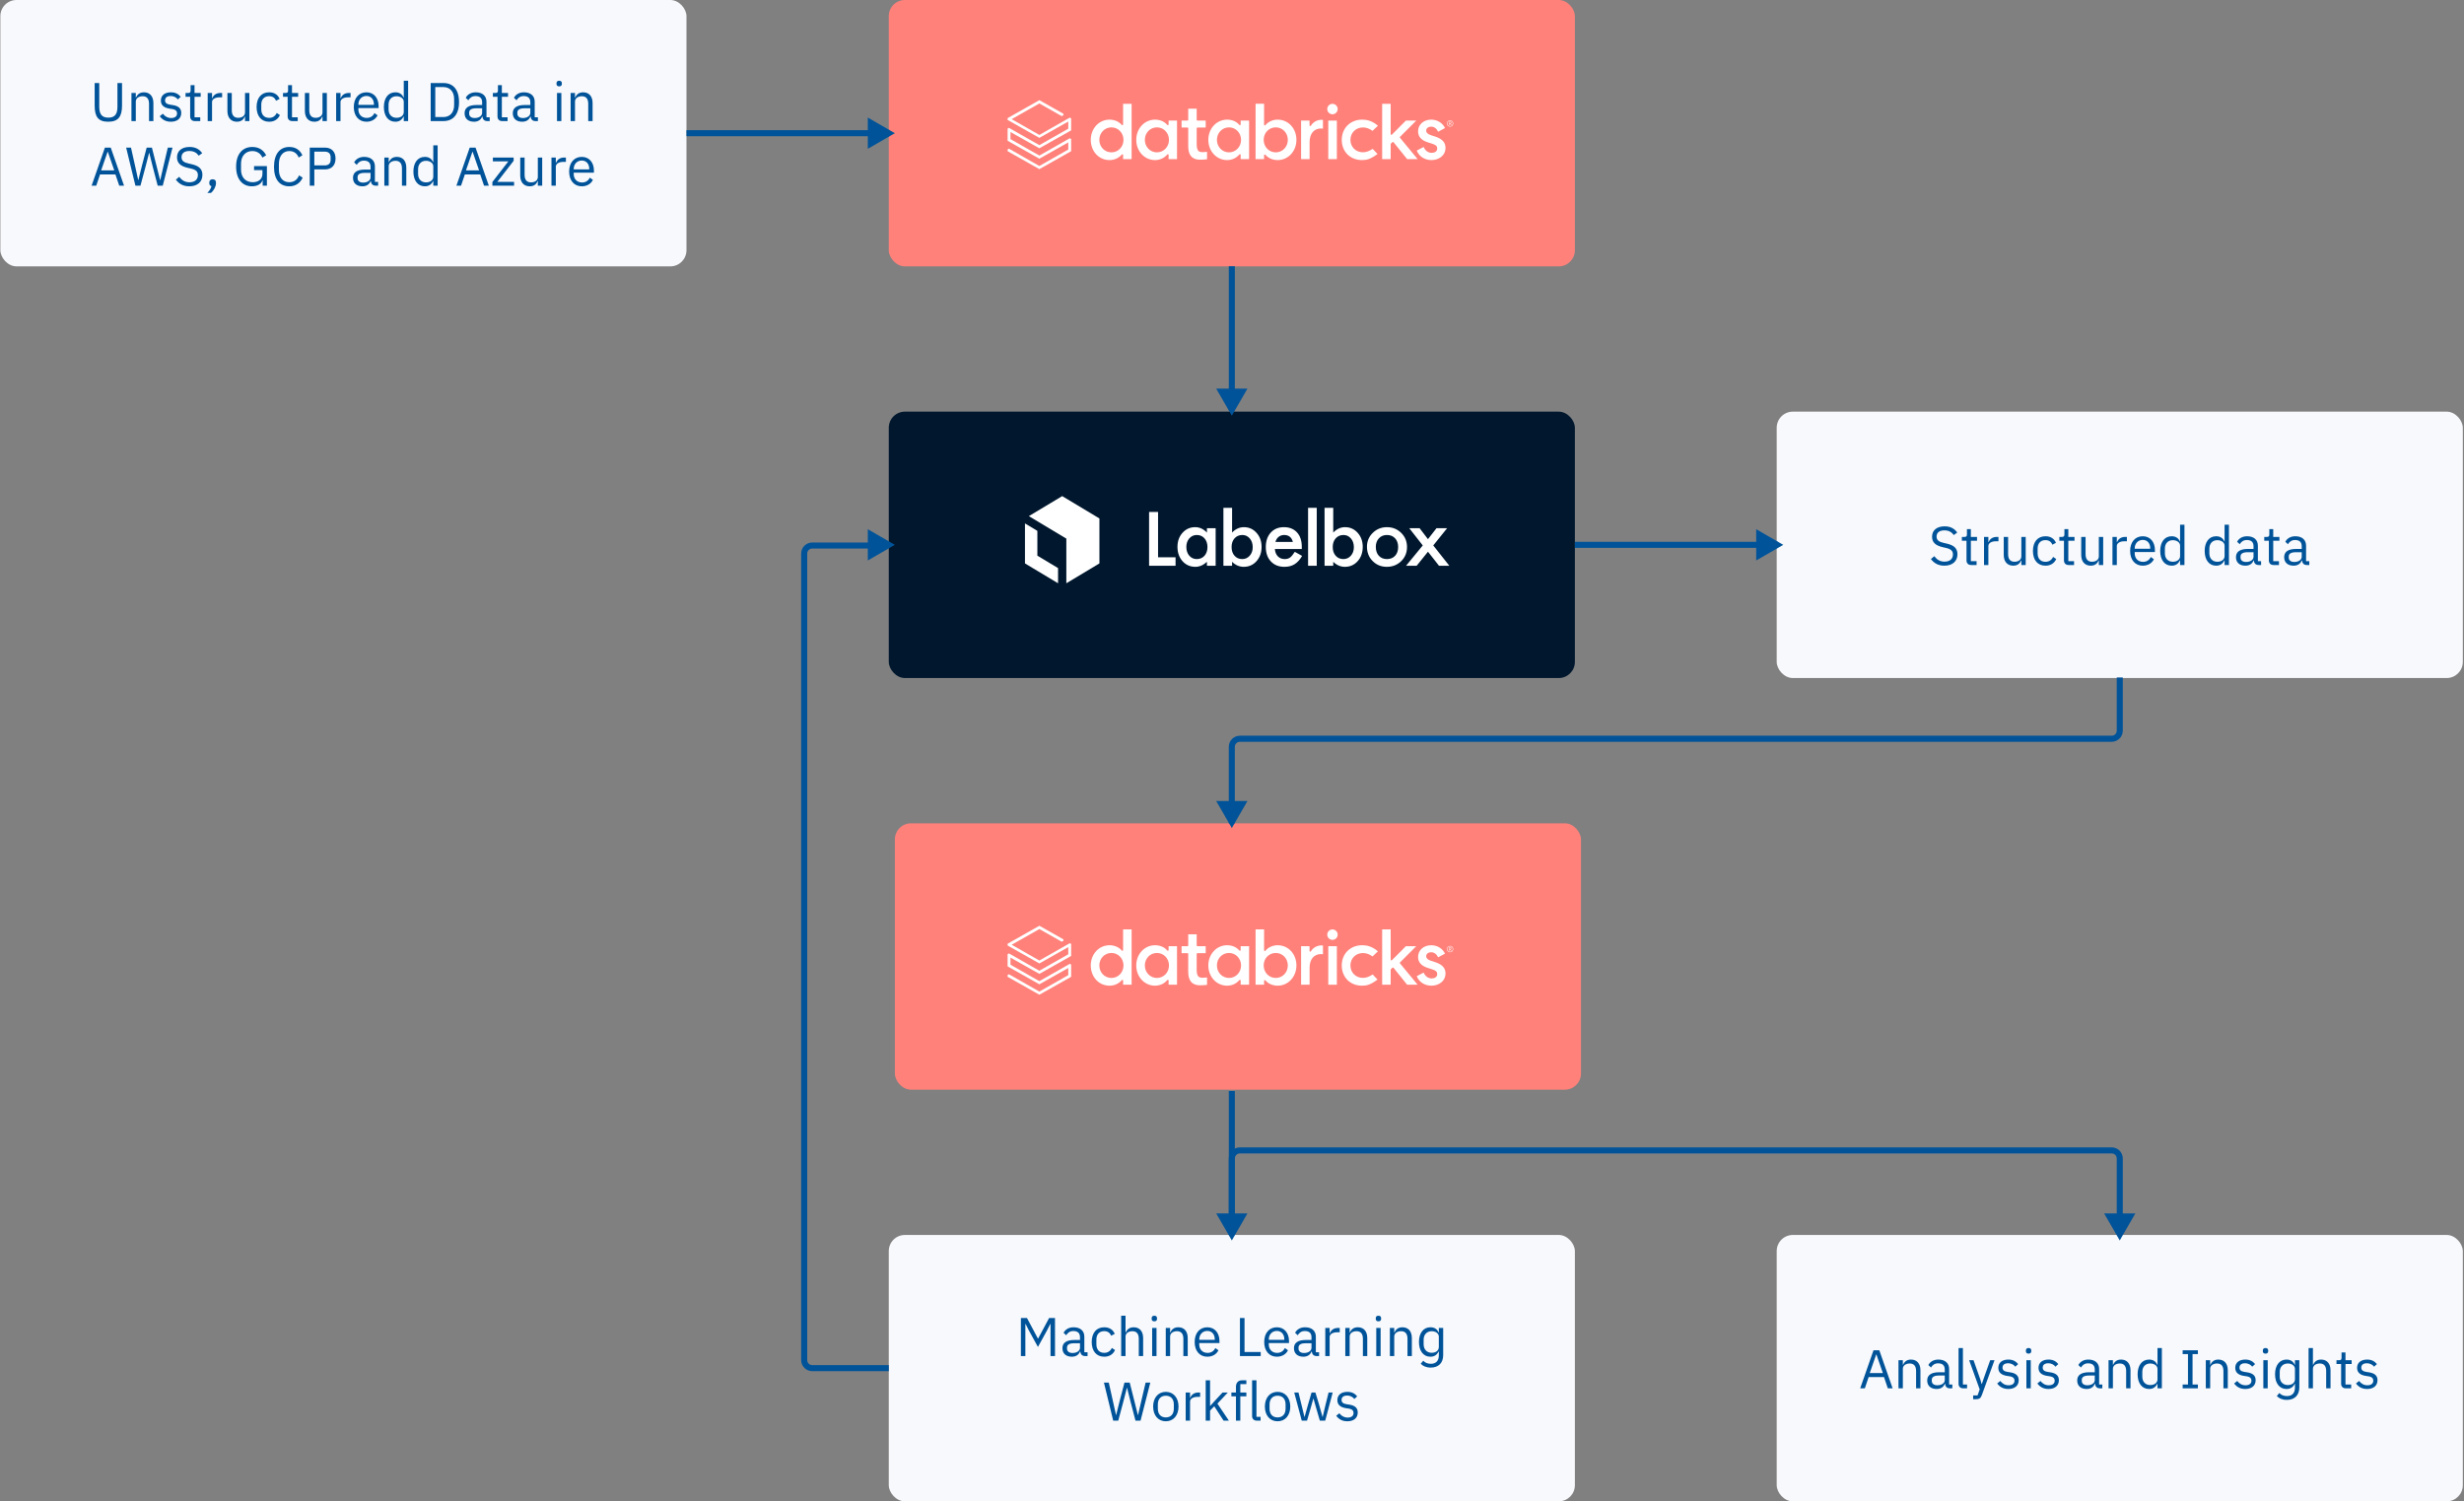 <svg width="1221" height="744" viewBox="0 0 1221 744" fill="none" xmlns="http://www.w3.org/2000/svg">
<rect x="0" y="0" width="1221" height="744" fill="#808080" stroke="none"/>
<rect x="0.178" y="-0" width="340" height="132" rx="8" fill="#F8F9FC"/>
<rect x="440.414" y="-0" width="340" height="132" rx="8" fill="#FF817A"/>
<rect x="440.414" y="204" width="340" height="132" rx="8" fill="#00172D"/>
<rect x="440.414" y="612" width="340" height="132" rx="8" fill="#F8F9FC"/>
<rect x="443.442" y="408" width="340" height="132" rx="8" fill="#FF817A"/>
<rect x="880.414" y="204" width="340" height="132" rx="8" fill="#F8F9FC"/>
<rect x="880.414" y="612" width="340" height="132" rx="8" fill="#F8F9FC"/>
<path d="M340.177 66L440.719 66" stroke="#005399" stroke-width="3"/>
<path d="M780.414 270L880.956 270" stroke="#005399" stroke-width="3"/>
<path d="M610.414 131.934L610.414 203.277" stroke="#005399" stroke-width="3"/>
<path d="M610.414 540.657L610.414 612" stroke="#005399" stroke-width="3"/>
<path d="M430.773 60.417L430.774 60.418L430.773 60.417ZM431.523 60.85L440.442 66L431.523 71.15L431.523 60.85Z" fill="#005399" stroke="#005399" stroke-width="3"/>
<path d="M871.009 264.417L871.01 264.418L871.009 264.417ZM871.759 264.85L880.679 270L871.759 275.149L871.759 264.85Z" fill="#005399" stroke="#005399" stroke-width="3"/>
<path d="M430.773 264.417L430.774 264.418L430.773 264.417ZM431.523 264.85L440.442 270L431.523 275.149L431.523 264.85Z" fill="#005399" stroke="#005399" stroke-width="3"/>
<path d="M615.996 193.331L615.996 193.331L615.996 193.331ZM615.563 194.081L610.414 203L605.264 194.081L615.563 194.081Z" fill="#005399" stroke="#005399" stroke-width="3"/>
<path d="M615.996 602.054L615.996 602.055L615.996 602.054ZM615.563 602.804L610.414 611.723L605.264 602.804L615.563 602.804Z" fill="#005399" stroke="#005399" stroke-width="3"/>
<path d="M615.996 397.692L615.996 397.693L615.996 397.692ZM615.563 398.442L610.414 407.362L605.264 398.442L615.563 398.442Z" fill="#005399" stroke="#005399" stroke-width="3"/>
<path d="M1056 602.054L1056 602.055L1056 602.054ZM1055.56 602.804L1050.41 611.723L1045.26 602.804L1055.56 602.804Z" fill="#005399" stroke="#005399" stroke-width="3"/>
<path d="M46.914 41.154V52.278C46.914 57.759 48.588 60.324 53.61 60.324C58.632 60.324 60.468 57.759 60.468 52.278V41.154H58.2V52.818C58.2 56.409 57.039 58.299 53.691 58.299C50.343 58.299 49.182 56.409 49.182 52.818V41.154H46.914ZM67.292 60V50.334C67.292 48.552 68.966 47.688 70.694 47.688C72.773 47.688 73.853 48.957 73.853 51.441V60H76.013V51.063C76.013 47.688 74.204 45.744 71.342 45.744C69.263 45.744 68.075 46.77 67.4 48.336H67.292V46.068H65.132V60H67.292ZM84.662 60.324C87.849 60.324 89.82 58.677 89.82 55.977C89.82 53.871 88.632 52.521 85.553 52.062L84.474 51.9C82.746 51.63 81.8 51.09 81.8 49.74C81.8 48.417 82.746 47.58 84.528 47.58C86.309 47.58 87.498 48.417 88.118 49.281L89.549 47.985C88.415 46.581 86.93 45.744 84.689 45.744C81.855 45.744 79.722 47.094 79.722 49.848C79.722 52.44 81.638 53.493 84.204 53.871L85.311 54.033C87.147 54.303 87.74 55.14 87.74 56.22C87.74 57.651 86.66 58.488 84.825 58.488C83.07 58.488 81.773 57.705 80.694 56.355L79.154 57.597C80.397 59.244 82.097 60.324 84.662 60.324ZM99.228 60V58.11H96.393V47.958H99.444V46.068H96.393V42.207H94.449V44.799C94.449 45.744 94.152 46.068 93.234 46.068H91.938V47.958H94.233V57.705C94.233 59.055 95.043 60 96.528 60H99.228ZM105.076 60V50.55C105.076 49.227 106.48 48.228 108.802 48.228H110.071V46.068H109.234C106.966 46.068 105.697 47.31 105.211 48.633H105.076V46.068H102.916V60H105.076ZM121.416 60H123.576V46.068H121.416V55.707C121.416 57.543 119.742 58.38 118.041 58.38C115.962 58.38 114.855 57.111 114.855 54.627V46.068H112.695V55.005C112.695 58.38 114.531 60.324 117.393 60.324C119.715 60.324 120.768 59.055 121.308 57.732H121.416V60ZM133.36 60.324C136.006 60.324 137.815 59.028 138.706 57.03L137.14 55.977C136.384 57.57 135.115 58.407 133.36 58.407C130.795 58.407 129.472 56.652 129.472 54.222V51.846C129.472 49.416 130.795 47.661 133.36 47.661C135.061 47.661 136.249 48.498 136.762 49.929L138.571 49.011C137.761 47.094 136.114 45.744 133.36 45.744C129.445 45.744 127.15 48.579 127.15 53.034C127.15 57.489 129.445 60.324 133.36 60.324ZM147.533 60V58.11H144.698V47.958H147.749V46.068H144.698V42.207H142.754V44.799C142.754 45.744 142.457 46.068 141.539 46.068H140.243V47.958H142.538V57.705C142.538 59.055 143.348 60 144.833 60H147.533ZM159.807 60H161.967V46.068H159.807V55.707C159.807 57.543 158.133 58.38 156.432 58.38C154.353 58.38 153.246 57.111 153.246 54.627V46.068H151.086V55.005C151.086 58.38 152.922 60.324 155.784 60.324C158.106 60.324 159.159 59.055 159.699 57.732H159.807V60ZM168.726 60V50.55C168.726 49.227 170.13 48.228 172.452 48.228H173.721V46.068H172.884C170.616 46.068 169.347 47.31 168.861 48.633H168.726V46.068H166.566V60H168.726ZM181.587 60.324C184.206 60.324 186.204 59.028 187.095 57.138L185.556 56.031C184.827 57.57 183.477 58.434 181.722 58.434C179.13 58.434 177.591 56.625 177.591 54.222V53.574H187.608V52.548C187.608 48.606 185.313 45.744 181.587 45.744C177.807 45.744 175.323 48.606 175.323 53.034C175.323 57.462 177.807 60.324 181.587 60.324ZM181.587 47.553C183.801 47.553 185.286 49.2 185.286 51.657V51.954H177.591V51.765C177.591 49.335 179.238 47.553 181.587 47.553ZM200.077 60H202.237V40.02H200.077V48.336H199.969C199.24 46.581 197.809 45.744 195.892 45.744C192.409 45.744 190.222 48.579 190.222 53.034C190.222 57.489 192.409 60.324 195.892 60.324C197.809 60.324 199.132 59.46 199.969 57.732H200.077V60ZM196.486 58.38C194.056 58.38 192.544 56.706 192.544 54.222V51.846C192.544 49.362 194.056 47.688 196.486 47.688C198.457 47.688 200.077 48.822 200.077 50.361V55.545C200.077 57.354 198.457 58.38 196.486 58.38ZM213.426 60H219.744C224.442 60 227.466 56.868 227.466 50.577C227.466 44.286 224.442 41.154 219.744 41.154H213.426V60ZM215.694 58.002V43.152H219.744C222.849 43.152 225.036 45.312 225.036 49.038V52.116C225.036 55.842 222.849 58.002 219.744 58.002H215.694ZM242.664 60V58.11H241.071V50.442C241.071 47.499 239.073 45.744 235.725 45.744C233.214 45.744 231.54 46.986 230.784 48.471L232.08 49.686C232.836 48.417 233.943 47.607 235.617 47.607C237.831 47.607 238.911 48.687 238.911 50.658V52.035H236.157C232.107 52.035 230.217 53.493 230.217 56.112C230.217 58.704 231.945 60.324 234.888 60.324C236.832 60.324 238.317 59.433 238.911 57.732H239.046C239.208 59.028 239.856 60 241.449 60H242.664ZM235.239 58.488C233.565 58.488 232.485 57.705 232.485 56.328V55.761C232.485 54.411 233.592 53.655 236.049 53.655H238.911V55.95C238.911 57.381 237.372 58.488 235.239 58.488ZM251.525 60V58.11H248.69V47.958H251.741V46.068H248.69V42.207H246.746V44.799C246.746 45.744 246.449 46.068 245.531 46.068H244.235V47.958H246.53V57.705C246.53 59.055 247.34 60 248.825 60H251.525ZM266.553 60V58.11H264.96V50.442C264.96 47.499 262.962 45.744 259.614 45.744C257.103 45.744 255.429 46.986 254.673 48.471L255.969 49.686C256.725 48.417 257.832 47.607 259.506 47.607C261.72 47.607 262.8 48.687 262.8 50.658V52.035H260.046C255.996 52.035 254.106 53.493 254.106 56.112C254.106 58.704 255.834 60.324 258.777 60.324C260.721 60.324 262.206 59.433 262.8 57.732H262.935C263.097 59.028 263.745 60 265.338 60H266.553ZM259.128 58.488C257.454 58.488 256.374 57.705 256.374 56.328V55.761C256.374 54.411 257.481 53.655 259.938 53.655H262.8V55.95C262.8 57.381 261.261 58.488 259.128 58.488ZM277.097 42.801C278.015 42.801 278.42 42.315 278.42 41.586V41.235C278.42 40.506 278.015 40.02 277.097 40.02C276.179 40.02 275.774 40.506 275.774 41.235V41.586C275.774 42.315 276.179 42.801 277.097 42.801ZM276.017 60H278.177V46.068H276.017V60ZM284.927 60V50.334C284.927 48.552 286.601 47.688 288.329 47.688C290.408 47.688 291.488 48.957 291.488 51.441V60H293.648V51.063C293.648 47.688 291.839 45.744 288.977 45.744C286.898 45.744 285.71 46.77 285.035 48.336H284.927V46.068H282.767V60H284.927ZM61.461 92L54.873 73.154H51.984L45.396 92H47.691L49.581 86.438H57.195L59.085 92H61.461ZM56.628 84.44H50.121L53.307 75.26H53.442L56.628 84.44ZM69.608 92L72.119 82.604L73.901 75.692H73.955L75.683 82.604L78.14 92H80.651L85.484 73.154H83.162L81.029 82.226L79.409 89.246H79.328L77.573 82.226L75.278 73.154H72.686L70.31 82.226L68.555 89.273H68.501L66.935 82.226L64.91 73.154H62.507L67.097 92H69.608ZM93.817 92.324C97.867 92.324 100.297 90.11 100.297 86.654C100.297 83.846 98.704 82.226 95.031 81.389L93.493 81.038C91.117 80.498 89.956 79.688 89.956 77.906C89.956 75.881 91.441 74.828 93.844 74.828C96.031 74.828 97.462 75.719 98.487 77.15L100.189 75.908C98.784 73.91 96.787 72.83 93.951 72.83C90.252 72.83 87.715 74.639 87.715 77.987C87.715 80.876 89.605 82.388 93.034 83.171L94.573 83.522C97.056 84.089 98.055 84.98 98.055 86.762C98.055 88.922 96.597 90.326 93.897 90.326C91.71 90.326 90.144 89.381 88.822 87.626L87.147 89.03C88.659 91.082 90.793 92.324 93.817 92.324ZM105.374 88.841C104.24 88.841 103.727 89.489 103.727 90.434V90.812C103.727 91.541 104.051 92.081 104.78 92.243C104.483 93.512 103.835 94.457 102.755 95.591H104.564C106.103 94.268 107.021 92.27 107.021 90.812V90.434C107.021 89.489 106.508 88.841 105.374 88.841ZM130.154 92H132.26V82.307H125.888V84.305H130.046V86.168C130.046 88.949 127.859 90.299 125.24 90.299C121.649 90.299 119.435 87.815 119.435 84.089V81.038C119.435 77.312 121.703 74.855 125.024 74.855C127.4 74.855 129.155 76.097 130.019 78.095L131.882 76.961C130.667 74.504 128.399 72.83 125.024 72.83C120.191 72.83 117.005 76.313 117.005 82.577C117.005 88.895 120.218 92.324 124.835 92.324C127.697 92.324 129.614 91.001 130.073 89.246H130.154V92ZM143.366 92.324C146.498 92.324 148.793 90.677 149.981 88.031L148.172 86.897C147.416 88.949 145.769 90.299 143.366 90.299C140.126 90.299 138.209 87.95 138.209 84.089V81.281C138.209 77.42 140.126 74.855 143.366 74.855C145.688 74.855 147.254 76.124 148.01 78.068L149.846 76.961C148.658 74.342 146.498 72.83 143.366 72.83C138.614 72.83 135.779 76.394 135.779 82.685C135.779 88.976 138.614 92.324 143.366 92.324ZM155.761 92V83.954H160.999C164.374 83.954 166.264 81.875 166.264 78.554C166.264 75.233 164.374 73.154 160.999 73.154H153.493V92H155.761ZM155.761 75.152H160.999C162.781 75.152 163.834 76.124 163.834 77.852V79.256C163.834 80.984 162.781 81.956 160.999 81.956H155.761V75.152ZM187.372 92V90.11H185.779V82.442C185.779 79.499 183.781 77.744 180.433 77.744C177.922 77.744 176.248 78.986 175.492 80.471L176.788 81.686C177.544 80.417 178.651 79.607 180.325 79.607C182.539 79.607 183.619 80.687 183.619 82.658V84.035H180.865C176.815 84.035 174.925 85.493 174.925 88.112C174.925 90.704 176.653 92.324 179.596 92.324C181.54 92.324 183.025 91.433 183.619 89.732H183.754C183.916 91.028 184.564 92 186.157 92H187.372ZM179.947 90.488C178.273 90.488 177.193 89.705 177.193 88.328V87.761C177.193 86.411 178.3 85.655 180.757 85.655H183.619V87.95C183.619 89.381 182.08 90.488 179.947 90.488ZM192.615 92V82.334C192.615 80.552 194.289 79.688 196.017 79.688C198.096 79.688 199.176 80.957 199.176 83.441V92H201.336V83.063C201.336 79.688 199.527 77.744 196.665 77.744C194.586 77.744 193.398 78.77 192.723 80.336H192.615V78.068H190.455V92H192.615ZM214.711 92H216.871V72.02H214.711V80.336H214.603C213.874 78.581 212.443 77.744 210.526 77.744C207.043 77.744 204.856 80.579 204.856 85.034C204.856 89.489 207.043 92.324 210.526 92.324C212.443 92.324 213.766 91.46 214.603 89.732H214.711V92ZM211.12 90.38C208.69 90.38 207.178 88.706 207.178 86.222V83.846C207.178 81.362 208.69 79.688 211.12 79.688C213.091 79.688 214.711 80.822 214.711 82.361V87.545C214.711 89.354 213.091 90.38 211.12 90.38ZM242.235 92L235.647 73.154H232.758L226.17 92H228.465L230.355 86.438H237.969L239.859 92H242.235ZM237.402 84.44H230.895L234.081 75.26H234.216L237.402 84.44ZM254.746 92V90.11H246.457L254.53 79.688V78.068H244.243V79.958H251.911L244 90.191V92H254.746ZM266.515 92H268.675V78.068H266.515V87.707C266.515 89.543 264.841 90.38 263.14 90.38C261.061 90.38 259.954 89.111 259.954 86.627V78.068H257.794V87.005C257.794 90.38 259.63 92.324 262.492 92.324C264.814 92.324 265.867 91.055 266.407 89.732H266.515V92ZM275.434 92V82.55C275.434 81.227 276.838 80.228 279.16 80.228H280.429V78.068H279.592C277.324 78.068 276.055 79.31 275.569 80.633H275.434V78.068H273.274V92H275.434ZM288.295 92.324C290.914 92.324 292.912 91.028 293.803 89.138L292.264 88.031C291.535 89.57 290.185 90.434 288.43 90.434C285.838 90.434 284.299 88.625 284.299 86.222V85.574H294.316V84.548C294.316 80.606 292.021 77.744 288.295 77.744C284.515 77.744 282.031 80.606 282.031 85.034C282.031 89.462 284.515 92.324 288.295 92.324ZM288.295 79.553C290.509 79.553 291.994 81.2 291.994 83.657V83.954H284.299V83.765C284.299 81.335 285.946 79.553 288.295 79.553Z" fill="#005399"/>
<path d="M963.506 280.324C967.556 280.324 969.986 278.11 969.986 274.654C969.986 271.846 968.393 270.226 964.721 269.389L963.182 269.038C960.806 268.498 959.645 267.688 959.645 265.906C959.645 263.881 961.13 262.828 963.533 262.828C965.72 262.828 967.151 263.719 968.177 265.15L969.878 263.908C968.474 261.91 966.476 260.83 963.641 260.83C959.942 260.83 957.404 262.639 957.404 265.987C957.404 268.876 959.294 270.388 962.723 271.171L964.262 271.522C966.746 272.089 967.745 272.98 967.745 274.762C967.745 276.922 966.287 278.326 963.587 278.326C961.4 278.326 959.834 277.381 958.511 275.626L956.837 277.03C958.349 279.082 960.482 280.324 963.506 280.324ZM979.465 280V278.11H976.63V267.958H979.681V266.068H976.63V262.207H974.686V264.799C974.686 265.744 974.389 266.068 973.471 266.068H972.175V267.958H974.47V277.705C974.47 279.055 975.28 280 976.765 280H979.465ZM985.312 280V270.55C985.312 269.227 986.716 268.228 989.038 268.228H990.307V266.068H989.47C987.202 266.068 985.933 267.31 985.447 268.633H985.312V266.068H983.152V280H985.312ZM1001.65 280H1003.81V266.068H1001.65V275.707C1001.65 277.543 999.978 278.38 998.277 278.38C996.198 278.38 995.091 277.111 995.091 274.627V266.068H992.931V275.005C992.931 278.38 994.767 280.324 997.629 280.324C999.951 280.324 1001 279.055 1001.54 277.732H1001.65V280ZM1013.6 280.324C1016.24 280.324 1018.05 279.028 1018.94 277.03L1017.38 275.977C1016.62 277.57 1015.35 278.407 1013.6 278.407C1011.03 278.407 1009.71 276.652 1009.71 274.222V271.846C1009.71 269.416 1011.03 267.661 1013.6 267.661C1015.3 267.661 1016.49 268.498 1017 269.929L1018.81 269.011C1018 267.094 1016.35 265.744 1013.6 265.744C1009.68 265.744 1007.39 268.579 1007.39 273.034C1007.39 277.489 1009.68 280.324 1013.6 280.324ZM1027.77 280V278.11H1024.93V267.958H1027.99V266.068H1024.93V262.207H1022.99V264.799C1022.99 265.744 1022.69 266.068 1021.78 266.068H1020.48V267.958H1022.77V277.705C1022.77 279.055 1023.58 280 1025.07 280H1027.77ZM1040.04 280H1042.2V266.068H1040.04V275.707C1040.04 277.543 1038.37 278.38 1036.67 278.38C1034.59 278.38 1033.48 277.111 1033.48 274.627V266.068H1031.32V275.005C1031.32 278.38 1033.16 280.324 1036.02 280.324C1038.34 280.324 1039.4 279.055 1039.94 277.732H1040.04V280ZM1048.96 280V270.55C1048.96 269.227 1050.37 268.228 1052.69 268.228H1053.96V266.068H1053.12C1050.85 266.068 1049.58 267.31 1049.1 268.633H1048.96V266.068H1046.8V280H1048.96ZM1061.82 280.324C1064.44 280.324 1066.44 279.028 1067.33 277.138L1065.79 276.031C1065.06 277.57 1063.71 278.434 1061.96 278.434C1059.37 278.434 1057.83 276.625 1057.83 274.222V273.574H1067.84V272.548C1067.84 268.606 1065.55 265.744 1061.82 265.744C1058.04 265.744 1055.56 268.606 1055.56 273.034C1055.56 277.462 1058.04 280.324 1061.82 280.324ZM1061.82 267.553C1064.04 267.553 1065.52 269.2 1065.52 271.657V271.954H1057.83V271.765C1057.83 269.335 1059.47 267.553 1061.82 267.553ZM1080.31 280H1082.47V260.02H1080.31V268.336H1080.21C1079.48 266.581 1078.05 265.744 1076.13 265.744C1072.65 265.744 1070.46 268.579 1070.46 273.034C1070.46 277.489 1072.65 280.324 1076.13 280.324C1078.05 280.324 1079.37 279.46 1080.21 277.732H1080.31V280ZM1076.72 278.38C1074.29 278.38 1072.78 276.706 1072.78 274.222V271.846C1072.78 269.362 1074.29 267.688 1076.72 267.688C1078.69 267.688 1080.31 268.822 1080.31 270.361V275.545C1080.31 277.354 1078.69 278.38 1076.72 278.38ZM1102.36 280H1104.52V260.02H1102.36V268.336H1102.25C1101.52 266.581 1100.09 265.744 1098.17 265.744C1094.69 265.744 1092.5 268.579 1092.5 273.034C1092.5 277.489 1094.69 280.324 1098.17 280.324C1100.09 280.324 1101.41 279.46 1102.25 277.732H1102.36V280ZM1098.77 278.38C1096.34 278.38 1094.82 276.706 1094.82 274.222V271.846C1094.82 269.362 1096.34 267.688 1098.77 267.688C1100.74 267.688 1102.36 268.822 1102.36 270.361V275.545C1102.36 277.354 1100.74 278.38 1098.77 278.38ZM1120.45 280V278.11H1118.86V270.442C1118.86 267.499 1116.86 265.744 1113.51 265.744C1111 265.744 1109.32 266.986 1108.57 268.471L1109.86 269.686C1110.62 268.417 1111.73 267.607 1113.4 267.607C1115.62 267.607 1116.7 268.687 1116.7 270.658V272.035H1113.94C1109.89 272.035 1108 273.493 1108 276.112C1108 278.704 1109.73 280.324 1112.67 280.324C1114.62 280.324 1116.1 279.433 1116.7 277.732H1116.83C1116.99 279.028 1117.64 280 1119.23 280H1120.45ZM1113.02 278.488C1111.35 278.488 1110.27 277.705 1110.27 276.328V275.761C1110.27 274.411 1111.38 273.655 1113.83 273.655H1116.7V275.95C1116.7 277.381 1115.16 278.488 1113.02 278.488ZM1129.31 280V278.11H1126.47V267.958H1129.53V266.068H1126.47V262.207H1124.53V264.799C1124.53 265.744 1124.23 266.068 1123.32 266.068H1122.02V267.958H1124.31V277.705C1124.31 279.055 1125.12 280 1126.61 280H1129.31ZM1144.34 280V278.11H1142.74V270.442C1142.74 267.499 1140.75 265.744 1137.4 265.744C1134.89 265.744 1133.21 266.986 1132.46 268.471L1133.75 269.686C1134.51 268.417 1135.62 267.607 1137.29 267.607C1139.5 267.607 1140.58 268.687 1140.58 270.658V272.035H1137.83C1133.78 272.035 1131.89 273.493 1131.89 276.112C1131.89 278.704 1133.62 280.324 1136.56 280.324C1138.51 280.324 1139.99 279.433 1140.58 277.732H1140.72C1140.88 279.028 1141.53 280 1143.12 280H1144.34ZM1136.91 278.488C1135.24 278.488 1134.16 277.705 1134.16 276.328V275.761C1134.16 274.411 1135.27 273.655 1137.72 273.655H1140.58V275.95C1140.58 277.381 1139.05 278.488 1136.91 278.488Z" fill="#005399"/>
<path d="M937.861 688L931.273 669.154H928.384L921.796 688H924.091L925.981 682.438H933.595L935.485 688H937.861ZM933.028 680.44H926.521L929.707 671.26H929.842L933.028 680.44ZM942.927 688V678.334C942.927 676.552 944.601 675.688 946.329 675.688C948.408 675.688 949.488 676.957 949.488 679.441V688H951.648V679.063C951.648 675.688 949.839 673.744 946.977 673.744C944.898 673.744 943.71 674.77 943.035 676.336H942.927V674.068H940.767V688H942.927ZM967.453 688V686.11H965.86V678.442C965.86 675.499 963.862 673.744 960.514 673.744C958.003 673.744 956.329 674.986 955.573 676.471L956.869 677.686C957.625 676.417 958.732 675.607 960.406 675.607C962.62 675.607 963.7 676.687 963.7 678.658V680.035H960.946C956.896 680.035 955.006 681.493 955.006 684.112C955.006 686.704 956.734 688.324 959.677 688.324C961.621 688.324 963.106 687.433 963.7 685.732H963.835C963.997 687.028 964.645 688 966.238 688H967.453ZM960.028 686.488C958.354 686.488 957.274 685.705 957.274 684.328V683.761C957.274 682.411 958.381 681.655 960.838 681.655H963.7V683.95C963.7 685.381 962.161 686.488 960.028 686.488ZM974.748 688V686.11H972.696V668.02H970.536V685.759C970.536 687.055 971.346 688 972.831 688H974.748ZM982.839 683.545L982.083 685.813H981.948L981.3 683.545L977.952 674.068H975.792L981.003 688.54L979.95 691.51H977.763V693.4H978.87C980.922 693.4 981.489 692.914 982.11 691.24L988.347 674.068H986.214L982.839 683.545ZM995.182 688.324C998.368 688.324 1000.34 686.677 1000.34 683.977C1000.34 681.871 999.151 680.521 996.073 680.062L994.993 679.9C993.265 679.63 992.32 679.09 992.32 677.74C992.32 676.417 993.265 675.58 995.047 675.58C996.829 675.58 998.017 676.417 998.638 677.281L1000.07 675.985C998.935 674.581 997.45 673.744 995.209 673.744C992.374 673.744 990.241 675.094 990.241 677.848C990.241 680.44 992.158 681.493 994.723 681.871L995.83 682.033C997.666 682.303 998.26 683.14 998.26 684.22C998.26 685.651 997.18 686.488 995.344 686.488C993.589 686.488 992.293 685.705 991.213 684.355L989.674 685.597C990.916 687.244 992.617 688.324 995.182 688.324ZM1005.23 670.801C1006.15 670.801 1006.56 670.315 1006.56 669.586V669.235C1006.56 668.506 1006.15 668.02 1005.23 668.02C1004.32 668.02 1003.91 668.506 1003.91 669.235V669.586C1003.91 670.315 1004.32 670.801 1005.23 670.801ZM1004.15 688H1006.31V674.068H1004.15V688ZM1015.09 688.324C1018.27 688.324 1020.25 686.677 1020.25 683.977C1020.25 681.871 1019.06 680.521 1015.98 680.062L1014.9 679.9C1013.17 679.63 1012.23 679.09 1012.23 677.74C1012.23 676.417 1013.17 675.58 1014.95 675.58C1016.74 675.58 1017.92 676.417 1018.54 677.281L1019.98 675.985C1018.84 674.581 1017.36 673.744 1015.12 673.744C1012.28 673.744 1010.15 675.094 1010.15 677.848C1010.15 680.44 1012.06 681.493 1014.63 681.871L1015.74 682.033C1017.57 682.303 1018.17 683.14 1018.17 684.22C1018.17 685.651 1017.09 686.488 1015.25 686.488C1013.5 686.488 1012.2 685.705 1011.12 684.355L1009.58 685.597C1010.82 687.244 1012.52 688.324 1015.09 688.324ZM1041.78 688V686.11H1040.19V678.442C1040.19 675.499 1038.19 673.744 1034.84 673.744C1032.33 673.744 1030.66 674.986 1029.9 676.471L1031.2 677.686C1031.95 676.417 1033.06 675.607 1034.73 675.607C1036.95 675.607 1038.03 676.687 1038.03 678.658V680.035H1035.27C1031.22 680.035 1029.33 681.493 1029.33 684.112C1029.33 686.704 1031.06 688.324 1034.01 688.324C1035.95 688.324 1037.43 687.433 1038.03 685.732H1038.16C1038.33 687.028 1038.97 688 1040.57 688H1041.78ZM1034.36 686.488C1032.68 686.488 1031.6 685.705 1031.6 684.328V683.761C1031.6 682.411 1032.71 681.655 1035.17 681.655H1038.03V683.95C1038.03 685.381 1036.49 686.488 1034.36 686.488ZM1047.02 688V678.334C1047.02 676.552 1048.7 675.688 1050.43 675.688C1052.51 675.688 1053.59 676.957 1053.59 679.441V688H1055.75V679.063C1055.75 675.688 1053.94 673.744 1051.07 673.744C1049 673.744 1047.81 674.77 1047.13 676.336H1047.02V674.068H1044.86V688H1047.02ZM1069.12 688H1071.28V668.02H1069.12V676.336H1069.01C1068.28 674.581 1066.85 673.744 1064.94 673.744C1061.45 673.744 1059.27 676.579 1059.27 681.034C1059.27 685.489 1061.45 688.324 1064.94 688.324C1066.85 688.324 1068.18 687.46 1069.01 685.732H1069.12V688ZM1065.53 686.38C1063.1 686.38 1061.59 684.706 1061.59 682.222V679.846C1061.59 677.362 1063.1 675.688 1065.53 675.688C1067.5 675.688 1069.12 676.822 1069.12 678.361V683.545C1069.12 685.354 1067.5 686.38 1065.53 686.38ZM1089.14 688V686.11H1086.49V671.044H1089.14V669.154H1081.58V671.044H1084.22V686.11H1081.58V688H1089.14ZM1095.22 688V678.334C1095.22 676.552 1096.9 675.688 1098.63 675.688C1100.71 675.688 1101.79 676.957 1101.79 679.441V688H1103.95V679.063C1103.95 675.688 1102.14 673.744 1099.27 673.744C1097.2 673.744 1096.01 674.77 1095.33 676.336H1095.22V674.068H1093.06V688H1095.22ZM1112.59 688.324C1115.78 688.324 1117.75 686.677 1117.75 683.977C1117.75 681.871 1116.56 680.521 1113.49 680.062L1112.41 679.9C1110.68 679.63 1109.73 679.09 1109.73 677.74C1109.73 676.417 1110.68 675.58 1112.46 675.58C1114.24 675.58 1115.43 676.417 1116.05 677.281L1117.48 675.985C1116.35 674.581 1114.86 673.744 1112.62 673.744C1109.79 673.744 1107.65 675.094 1107.65 677.848C1107.65 680.44 1109.57 681.493 1112.14 681.871L1113.24 682.033C1115.08 682.303 1115.67 683.14 1115.67 684.22C1115.67 685.651 1114.59 686.488 1112.76 686.488C1111 686.488 1109.71 685.705 1108.63 684.355L1107.09 685.597C1108.33 687.244 1110.03 688.324 1112.59 688.324ZM1122.65 670.801C1123.56 670.801 1123.97 670.315 1123.97 669.586V669.235C1123.97 668.506 1123.56 668.02 1122.65 668.02C1121.73 668.02 1121.32 668.506 1121.32 669.235V669.586C1121.32 670.315 1121.73 670.801 1122.65 670.801ZM1121.57 688H1123.73V674.068H1121.57V688ZM1139.39 674.068H1137.23V676.336H1137.12C1136.39 674.581 1134.96 673.744 1133.04 673.744C1129.59 673.744 1127.37 676.579 1127.37 681.034C1127.37 685.489 1129.59 688.324 1133.04 688.324C1134.99 688.324 1136.28 687.433 1137.12 685.732H1137.23V687.676C1137.23 690.403 1135.77 691.834 1133.26 691.834C1131.64 691.834 1130.42 691.294 1129.5 690.322L1128.24 691.807C1129.32 692.941 1130.94 693.724 1133.2 693.724C1137.12 693.724 1139.39 691.375 1139.39 687.541V674.068ZM1133.69 686.38C1131.26 686.38 1129.69 684.652 1129.69 682.222V679.846C1129.69 677.416 1131.26 675.688 1133.69 675.688C1135.66 675.688 1137.23 676.822 1137.23 678.361V683.518C1137.23 685.354 1135.63 686.38 1133.69 686.38ZM1143.98 688H1146.14V678.334C1146.14 676.552 1147.81 675.688 1149.54 675.688C1151.62 675.688 1152.7 676.957 1152.7 679.441V688H1154.86V679.063C1154.86 675.688 1153.05 673.744 1150.19 673.744C1148.11 673.744 1146.92 674.77 1146.25 676.336H1146.14V668.02H1143.98V688ZM1165.1 688V686.11H1162.27V675.958H1165.32V674.068H1162.27V670.207H1160.32V672.799C1160.32 673.744 1160.03 674.068 1159.11 674.068H1157.81V675.958H1160.11V685.705C1160.11 687.055 1160.92 688 1162.4 688H1165.1ZM1172.98 688.324C1176.16 688.324 1178.13 686.677 1178.13 683.977C1178.13 681.871 1176.94 680.521 1173.87 680.062L1172.79 679.9C1171.06 679.63 1170.11 679.09 1170.11 677.74C1170.11 676.417 1171.06 675.58 1172.84 675.58C1174.62 675.58 1175.81 676.417 1176.43 677.281L1177.86 675.985C1176.73 674.581 1175.24 673.744 1173 673.744C1170.17 673.744 1168.03 675.094 1168.03 677.848C1168.03 680.44 1169.95 681.493 1172.52 681.871L1173.62 682.033C1175.46 682.303 1176.05 683.14 1176.05 684.22C1176.05 685.651 1174.97 686.488 1173.14 686.488C1171.38 686.488 1170.09 685.705 1169.01 684.355L1167.47 685.597C1168.71 687.244 1170.41 688.324 1172.98 688.324Z" fill="#005399"/>
<path d="M505.887 672H508.101V656.124H508.236L509.829 659.283L514.338 667.491L518.847 659.283L520.44 656.124H520.575V672H522.789V653.154H519.873L514.446 663.306H514.311L508.911 653.154H505.887V672ZM538.922 672V670.11H537.329V662.442C537.329 659.499 535.331 657.744 531.983 657.744C529.472 657.744 527.798 658.986 527.042 660.471L528.338 661.686C529.094 660.417 530.201 659.607 531.875 659.607C534.089 659.607 535.169 660.687 535.169 662.658V664.035H532.415C528.365 664.035 526.475 665.493 526.475 668.112C526.475 670.704 528.203 672.324 531.146 672.324C533.09 672.324 534.575 671.433 535.169 669.732H535.304C535.466 671.028 536.114 672 537.707 672H538.922ZM531.497 670.488C529.823 670.488 528.743 669.705 528.743 668.328V667.761C528.743 666.411 529.85 665.655 532.307 665.655H535.169V667.95C535.169 669.381 533.63 670.488 531.497 670.488ZM547.189 672.324C549.835 672.324 551.644 671.028 552.535 669.03L550.969 667.977C550.213 669.57 548.944 670.407 547.189 670.407C544.624 670.407 543.301 668.652 543.301 666.222V663.846C543.301 661.416 544.624 659.661 547.189 659.661C548.89 659.661 550.078 660.498 550.591 661.929L552.4 661.011C551.59 659.094 549.943 657.744 547.189 657.744C543.274 657.744 540.979 660.579 540.979 665.034C540.979 669.489 543.274 672.324 547.189 672.324ZM555.584 672H557.744V662.334C557.744 660.552 559.418 659.688 561.146 659.688C563.225 659.688 564.305 660.957 564.305 663.441V672H566.465V663.063C566.465 659.688 564.656 657.744 561.794 657.744C559.715 657.744 558.527 658.77 557.852 660.336H557.744V652.02H555.584V672ZM572.01 654.801C572.928 654.801 573.333 654.315 573.333 653.586V653.235C573.333 652.506 572.928 652.02 572.01 652.02C571.092 652.02 570.687 652.506 570.687 653.235V653.586C570.687 654.315 571.092 654.801 572.01 654.801ZM570.93 672H573.09V658.068H570.93V672ZM579.84 672V662.334C579.84 660.552 581.514 659.688 583.242 659.688C585.321 659.688 586.401 660.957 586.401 663.441V672H588.561V663.063C588.561 659.688 586.752 657.744 583.89 657.744C581.811 657.744 580.623 658.77 579.948 660.336H579.84V658.068H577.68V672H579.84ZM598.264 672.324C600.883 672.324 602.881 671.028 603.772 669.138L602.233 668.031C601.504 669.57 600.154 670.434 598.399 670.434C595.807 670.434 594.268 668.625 594.268 666.222V665.574H604.285V664.548C604.285 660.606 601.99 657.744 598.264 657.744C594.484 657.744 592 660.606 592 665.034C592 669.462 594.484 672.324 598.264 672.324ZM598.264 659.553C600.478 659.553 601.963 661.2 601.963 663.657V663.954H594.268V663.765C594.268 661.335 595.915 659.553 598.264 659.553ZM624.728 672V670.002H616.709V653.154H614.441V672H624.728ZM632.726 672.324C635.345 672.324 637.343 671.028 638.234 669.138L636.695 668.031C635.966 669.57 634.616 670.434 632.861 670.434C630.269 670.434 628.73 668.625 628.73 666.222V665.574H638.747V664.548C638.747 660.606 636.452 657.744 632.726 657.744C628.946 657.744 626.462 660.606 626.462 665.034C626.462 669.462 628.946 672.324 632.726 672.324ZM632.726 659.553C634.94 659.553 636.425 661.2 636.425 663.657V663.954H628.73V663.765C628.73 661.335 630.377 659.553 632.726 659.553ZM653.646 672V670.11H652.053V662.442C652.053 659.499 650.055 657.744 646.707 657.744C644.196 657.744 642.522 658.986 641.766 660.471L643.062 661.686C643.818 660.417 644.925 659.607 646.599 659.607C648.813 659.607 649.893 660.687 649.893 662.658V664.035H647.139C643.089 664.035 641.199 665.493 641.199 668.112C641.199 670.704 642.927 672.324 645.87 672.324C647.814 672.324 649.299 671.433 649.893 669.732H650.028C650.19 671.028 650.838 672 652.431 672H653.646ZM646.221 670.488C644.547 670.488 643.467 669.705 643.467 668.328V667.761C643.467 666.411 644.574 665.655 647.031 665.655H649.893V667.95C649.893 669.381 648.354 670.488 646.221 670.488ZM658.889 672V662.55C658.889 661.227 660.293 660.228 662.615 660.228H663.884V658.068H663.047C660.779 658.068 659.51 659.31 659.024 660.633H658.889V658.068H656.729V672H658.889ZM668.803 672V662.334C668.803 660.552 670.477 659.688 672.205 659.688C674.284 659.688 675.364 660.957 675.364 663.441V672H677.524V663.063C677.524 659.688 675.715 657.744 672.853 657.744C670.774 657.744 669.586 658.77 668.911 660.336H668.803V658.068H666.643V672H668.803ZM683.069 654.801C683.987 654.801 684.392 654.315 684.392 653.586V653.235C684.392 652.506 683.987 652.02 683.069 652.02C682.151 652.02 681.746 652.506 681.746 653.235V653.586C681.746 654.315 682.151 654.801 683.069 654.801ZM681.989 672H684.149V658.068H681.989V672ZM690.899 672V662.334C690.899 660.552 692.573 659.688 694.301 659.688C696.38 659.688 697.46 660.957 697.46 663.441V672H699.62V663.063C699.62 659.688 697.811 657.744 694.949 657.744C692.87 657.744 691.682 658.77 691.007 660.336H690.899V658.068H688.739V672H690.899ZM715.154 658.068H712.994V660.336H712.886C712.157 658.581 710.726 657.744 708.809 657.744C705.353 657.744 703.139 660.579 703.139 665.034C703.139 669.489 705.353 672.324 708.809 672.324C710.753 672.324 712.049 671.433 712.886 669.732H712.994V671.676C712.994 674.403 711.536 675.834 709.025 675.834C707.405 675.834 706.19 675.294 705.272 674.322L704.003 675.807C705.083 676.941 706.703 677.724 708.971 677.724C712.886 677.724 715.154 675.375 715.154 671.541V658.068ZM709.457 670.38C707.027 670.38 705.461 668.652 705.461 666.222V663.846C705.461 661.416 707.027 659.688 709.457 659.688C711.428 659.688 712.994 660.822 712.994 662.361V667.518C712.994 669.354 711.401 670.38 709.457 670.38ZM554.141 704L556.652 694.604L558.434 687.692H558.488L560.216 694.604L562.673 704H565.184L570.017 685.154H567.695L565.562 694.226L563.942 701.246H563.861L562.106 694.226L559.811 685.154H557.219L554.843 694.226L553.088 701.273H553.034L551.468 694.226L549.443 685.154H547.04L551.63 704H554.141ZM577.711 704.324C581.437 704.324 584.002 701.462 584.002 697.034C584.002 692.606 581.437 689.744 577.711 689.744C573.985 689.744 571.42 692.606 571.42 697.034C571.42 701.462 573.985 704.324 577.711 704.324ZM577.711 702.407C575.389 702.407 573.742 700.976 573.742 698.033V696.035C573.742 693.092 575.389 691.661 577.711 691.661C580.033 691.661 581.68 693.092 581.68 696.035V698.033C581.68 700.976 580.033 702.407 577.711 702.407ZM589.715 704V694.55C589.715 693.227 591.119 692.228 593.441 692.228H594.71V690.068H593.873C591.605 690.068 590.336 691.31 589.85 692.633H589.715V690.068H587.555V704H589.715ZM597.469 704H599.629V699.032L601.708 696.899L606.325 704H608.944L603.274 695.576L608.431 690.068H605.812L601.87 694.307L599.737 696.683H599.629V684.02H597.469V704ZM612.463 704H614.623V691.958H617.62V690.068H614.623V685.91H617.62V684.02H615.514C613.462 684.02 612.463 685.343 612.463 687.26V690.068H610.195V691.958H612.463V704ZM624.673 704V702.11H622.621V684.02H620.461V701.759C620.461 703.055 621.271 704 622.756 704H624.673ZM633.082 704.324C636.808 704.324 639.373 701.462 639.373 697.034C639.373 692.606 636.808 689.744 633.082 689.744C629.356 689.744 626.791 692.606 626.791 697.034C626.791 701.462 629.356 704.324 633.082 704.324ZM633.082 702.407C630.76 702.407 629.113 700.976 629.113 698.033V696.035C629.113 693.092 630.76 691.661 633.082 691.661C635.404 691.661 637.051 693.092 637.051 696.035V698.033C637.051 700.976 635.404 702.407 633.082 702.407ZM645.062 704H647.681L649.625 697.304L650.813 693.065H650.867L652.082 697.304L654.026 704H656.699L660.398 690.068H658.373L656.861 696.089L655.43 702.191H655.376L653.648 696.089L651.839 690.068H649.922L648.167 696.089L646.466 702.191H646.412L644.927 696.089L643.442 690.068H641.336L645.062 704ZM667.651 704.324C670.837 704.324 672.808 702.677 672.808 699.977C672.808 697.871 671.62 696.521 668.542 696.062L667.462 695.9C665.734 695.63 664.789 695.09 664.789 693.74C664.789 692.417 665.734 691.58 667.516 691.58C669.298 691.58 670.486 692.417 671.107 693.281L672.538 691.985C671.404 690.581 669.919 689.744 667.678 689.744C664.843 689.744 662.71 691.094 662.71 693.848C662.71 696.44 664.627 697.493 667.192 697.871L668.299 698.033C670.135 698.303 670.729 699.14 670.729 700.22C670.729 701.651 669.649 702.488 667.813 702.488C666.058 702.488 664.762 701.705 663.682 700.355L662.143 701.597C663.385 703.244 665.086 704.324 667.651 704.324Z" fill="#005399"/>
<path d="M1050.42 607.468V574.089C1050.42 571.879 1048.63 570.089 1046.42 570.089L614.41 570.089C612.201 570.089 610.41 571.879 610.41 574.089V612" stroke="#005399" stroke-width="3"/>
<path d="M435.882 270.332L402.502 270.332C400.293 270.332 398.502 272.123 398.502 274.332L398.502 674C398.502 676.209 400.293 678 402.502 678L440.414 678" stroke="#005399" stroke-width="3"/>
<path d="M1050.42 335.739V362.088C1050.42 364.297 1048.63 366.088 1046.42 366.088H614.41C612.201 366.088 610.41 367.879 610.41 370.088V408" stroke="#005399" stroke-width="3"/>
<g clip-path="url(#clip0)">
<path d="M530.791 74.931V68.874L530.128 68.503L515.045 77.094L500.724 68.938L500.727 65.425L515.045 73.489L530.791 64.611V58.645L530.128 58.274L515.045 66.865L501.314 59.043L515.045 51.27L526.133 57.545L526.965 57.077V56.379L515.045 49.635L499.303 58.544V59.423L515.045 68.326L529.367 60.222V63.775L515.045 71.93L499.966 63.343L499.303 63.714V69.768L515.045 78.647L529.367 70.571V74.102L515.045 82.257L499.966 73.667L499.303 74.037V74.931L515.045 83.81L530.791 74.931Z" fill="white"/>
<path fill-rule="evenodd" clip-rule="evenodd" d="M560.751 51.43V78.855V78.858H556.537V76.815C556.537 76.665 556.442 76.527 556.298 76.475C556.158 76.423 555.996 76.466 555.898 76.582C554.431 78.331 552.206 79.332 549.801 79.332C547.261 79.332 544.914 78.313 543.19 76.46C541.464 74.601 540.51 72.059 540.51 69.306C540.51 63.686 544.59 59.282 549.801 59.282C552.252 59.282 554.474 60.244 555.901 61.919C555.999 62.032 556.161 62.075 556.301 62.023C556.442 61.971 556.537 61.833 556.537 61.683V51.43H560.751ZM544.764 69.309C544.764 72.782 547.393 75.504 550.748 75.504C554.104 75.504 556.732 72.782 556.732 69.309C556.732 65.836 554.104 63.113 550.748 63.113C547.393 63.113 544.764 65.836 544.764 69.309Z" fill="white"/>
<path fill-rule="evenodd" clip-rule="evenodd" d="M583.257 59.76V78.855H579.08V76.781C579.08 76.631 578.985 76.494 578.841 76.441C578.701 76.389 578.538 76.432 578.441 76.552C576.98 78.319 574.758 79.332 572.343 79.332C567.133 79.332 563.053 74.928 563.053 69.309C563.053 63.689 567.133 59.285 572.343 59.285C574.862 59.285 577.026 60.216 578.441 61.91C578.538 62.026 578.697 62.069 578.841 62.017C578.985 61.965 579.08 61.83 579.08 61.677V59.76H583.257ZM567.31 69.309C567.31 72.782 569.938 75.504 573.294 75.504C576.65 75.504 579.278 72.782 579.278 69.309C579.278 65.836 576.65 63.113 573.294 63.113C569.938 63.113 567.31 65.836 567.31 69.309Z" fill="white"/>
<path fill-rule="evenodd" clip-rule="evenodd" d="M618.972 59.76V78.855H614.794V76.781C614.794 76.631 614.7 76.494 614.556 76.441C614.416 76.389 614.254 76.435 614.156 76.552C612.695 78.319 610.473 79.332 608.059 79.332C602.848 79.332 598.768 74.928 598.768 69.309C598.768 63.689 602.848 59.285 608.059 59.285C610.577 59.285 612.741 60.216 614.156 61.91C614.254 62.026 614.413 62.069 614.556 62.017C614.7 61.965 614.794 61.83 614.794 61.677V59.76H618.972ZM603.025 69.309C603.025 72.782 605.653 75.504 609.009 75.504C612.365 75.504 614.993 72.782 614.993 69.309C614.993 65.836 612.365 63.113 609.009 63.113C605.653 63.113 603.025 65.836 603.025 69.309Z" fill="white"/>
<path fill-rule="evenodd" clip-rule="evenodd" d="M626.754 76.57C626.711 76.57 626.668 76.576 626.628 76.591C626.488 76.641 626.393 76.778 626.396 76.925V78.852H622.178L622.188 51.426H626.402L626.393 61.796C626.393 61.95 626.488 62.087 626.631 62.139C626.772 62.191 626.934 62.148 627.032 62.032C628.499 60.283 630.724 59.282 633.129 59.282C635.669 59.282 638.016 60.302 639.74 62.155C641.469 64.014 642.42 66.555 642.42 69.309C642.42 74.928 638.34 79.333 633.129 79.333C630.678 79.333 628.456 78.371 627.029 76.696C626.958 76.616 626.861 76.57 626.754 76.57ZM632.178 63.113C628.823 63.113 626.194 65.836 626.194 69.309C626.194 72.782 628.823 75.504 632.178 75.504C635.534 75.504 638.163 72.782 638.163 69.309C638.163 65.836 635.534 63.113 632.178 63.113Z" fill="white"/>
<path d="M654.55 63.667C654.944 63.667 655.314 63.701 655.571 63.763V59.435C655.433 59.401 655.152 59.365 654.868 59.365C652.683 59.365 650.662 60.486 649.596 62.289C649.513 62.43 649.345 62.498 649.189 62.455C649.03 62.412 648.92 62.268 648.92 62.106V59.76H644.743V78.855H648.957V70.457C648.96 66.271 651.103 63.667 654.55 63.667Z" fill="white"/>
<path d="M662.466 59.76H658.208V78.855H662.466V59.76Z" fill="white"/>
<path d="M660.289 51.451C658.865 51.451 657.707 52.612 657.707 54.039C657.707 55.466 658.865 56.627 660.289 56.627C661.714 56.627 662.872 55.466 662.872 54.039C662.869 52.612 661.711 51.451 660.289 51.451Z" fill="white"/>
<path d="M674.971 59.285C669.129 59.285 664.889 63.502 664.889 69.309C664.889 72.132 665.882 74.687 667.689 76.503C669.505 78.328 672.077 79.332 674.933 79.332C677.294 79.332 679.141 78.864 682.61 76.31L680.216 73.78C678.511 74.916 676.922 75.468 675.365 75.468C671.843 75.468 669.183 72.822 669.183 69.312C669.183 65.802 671.843 63.156 675.365 63.156C677.047 63.156 678.605 63.707 680.133 64.844L682.808 62.305C679.703 59.597 676.851 59.285 674.971 59.285Z" fill="white"/>
<path d="M690.017 70.436C690.084 70.374 690.173 70.341 690.261 70.341H690.283C690.387 70.35 690.478 70.399 690.542 70.475L697.284 78.852L702.471 78.855L693.748 68.283C693.63 68.139 693.639 67.928 693.77 67.796L701.789 59.76H696.649L689.742 66.712C689.641 66.816 689.486 66.847 689.348 66.791C689.21 66.733 689.126 66.601 689.126 66.457L689.134 51.433H684.911V78.858H689.126V71.419C689.126 71.318 689.168 71.22 689.242 71.152L690.017 70.436Z" fill="white"/>
<path d="M709.345 79.332C712.802 79.332 716.301 77.238 716.301 73.235C716.301 70.623 714.668 68.822 711.312 67.725L709.018 66.972C707.475 66.458 706.725 65.716 706.725 64.712C706.725 63.563 707.756 62.761 709.229 62.761C710.632 62.761 711.878 63.677 712.667 65.275L716.053 63.45C714.818 60.881 712.209 59.288 709.229 59.288C705.452 59.288 702.707 61.72 702.707 65.07C702.707 67.716 704.287 69.508 707.535 70.54L709.874 71.293C711.53 71.817 712.205 72.472 712.205 73.556C712.205 75.174 710.708 75.746 709.427 75.746C707.716 75.746 706.206 74.635 705.46 72.84L702.047 74.625C703.174 77.529 705.965 79.332 709.345 79.332Z" fill="white"/>
<path d="M594.938 79.136C596.268 79.136 597.475 79.02 598.138 78.913V75.262C597.582 75.336 596.628 75.4 596.023 75.4C594.312 75.4 593.004 75.106 593.004 71.413V63.563C593.004 63.364 593.166 63.202 593.364 63.202H597.469L597.466 59.757L593.361 59.76C593.163 59.76 593.001 59.597 593.001 59.398V53.861L588.81 53.864L588.814 59.398C588.814 59.597 588.652 59.76 588.453 59.76H585.516L585.519 63.205L588.453 63.202C588.652 63.202 588.814 63.364 588.814 63.563V72.457C588.817 79.136 593.263 79.136 594.938 79.136Z" fill="white"/>
<path fill-rule="evenodd" clip-rule="evenodd" d="M719.683 60.075C719.547 59.934 719.382 59.821 719.188 59.738C718.993 59.652 718.797 59.606 718.583 59.606C718.369 59.606 718.166 59.646 717.972 59.732C717.78 59.818 717.611 59.931 717.475 60.072C717.333 60.213 717.227 60.381 717.145 60.574C717.062 60.767 717.022 60.969 717.022 61.178C717.022 61.3 717.034 61.416 717.062 61.533C717.089 61.649 717.126 61.759 717.178 61.864C717.227 61.968 717.288 62.063 717.359 62.154C717.429 62.246 717.509 62.329 717.596 62.4C717.689 62.473 717.783 62.534 717.884 62.586C717.985 62.638 718.091 62.678 718.211 62.706C718.331 62.733 718.449 62.749 718.572 62.749C718.745 62.749 718.91 62.724 719.07 62.669C719.229 62.617 719.372 62.54 719.498 62.442C719.623 62.347 719.736 62.231 719.83 62.102C719.926 61.971 719.999 61.827 720.051 61.671C720.103 61.514 720.127 61.352 720.127 61.184C720.127 60.972 720.088 60.77 720.009 60.577C719.929 60.384 719.822 60.216 719.683 60.075ZM719.363 62.259C719.256 62.344 719.134 62.409 718.996 62.455C718.86 62.501 718.715 62.525 718.568 62.525C718.422 62.525 718.278 62.501 718.144 62.455C718.009 62.409 717.888 62.344 717.78 62.262C717.67 62.179 717.576 62.081 717.495 61.971C717.416 61.861 717.352 61.735 717.31 61.6C717.266 61.465 717.246 61.325 717.246 61.181C717.246 61.003 717.279 60.828 717.349 60.663C717.419 60.495 717.512 60.354 717.63 60.231C717.75 60.109 717.889 60.011 718.054 59.94C718.22 59.87 718.395 59.833 718.578 59.833C718.76 59.833 718.932 59.87 719.097 59.94C719.262 60.011 719.402 60.109 719.518 60.228C719.635 60.351 719.731 60.492 719.796 60.657C719.864 60.822 719.897 60.997 719.897 61.178C719.897 61.322 719.877 61.462 719.833 61.597C719.791 61.735 719.731 61.857 719.648 61.968C719.566 62.078 719.47 62.176 719.363 62.259ZM719.138 61.08C719.104 61.15 719.057 61.205 718.996 61.245C718.935 61.285 718.865 61.315 718.779 61.331L719.262 62.017H719.015L718.55 61.346H718.257V62.017H718.049V60.317H718.639C718.823 60.317 718.959 60.363 719.052 60.458C719.143 60.553 719.188 60.675 719.188 60.831C719.188 60.929 719.171 61.009 719.138 61.08ZM718.59 61.156H718.257V60.513H718.62C718.73 60.513 718.816 60.544 718.88 60.599C718.944 60.654 718.974 60.73 718.974 60.828C718.974 60.923 718.944 61.003 718.883 61.064C718.823 61.126 718.725 61.156 718.59 61.156Z" fill="white"/>
</g>
<g clip-path="url(#clip1)">
<path d="M530.791 484.063V478.005L530.128 477.634L515.045 486.225L500.724 478.069L500.727 474.556L515.045 482.62L530.791 473.742V467.776L530.128 467.405L515.045 475.996L501.314 468.174L515.045 460.401L526.133 466.676L526.965 466.208V465.51L515.045 458.766L499.303 467.675V468.554L515.045 477.457L529.367 469.353V472.906L515.045 481.061L499.966 472.474L499.303 472.844V478.899L515.045 487.777L529.367 479.702V483.233L515.045 491.388L499.966 482.798L499.303 483.168V484.063L515.045 492.941L530.791 484.063Z" fill="white"/>
<path fill-rule="evenodd" clip-rule="evenodd" d="M560.751 460.561V487.986V487.989H556.537V485.946C556.537 485.796 556.442 485.658 556.298 485.606C556.158 485.554 555.996 485.597 555.898 485.713C554.431 487.462 552.206 488.463 549.801 488.463C547.261 488.463 544.914 487.444 543.19 485.591C541.464 483.732 540.51 481.19 540.51 478.437C540.51 472.817 544.59 468.413 549.801 468.413C552.252 468.413 554.474 469.375 555.901 471.05C555.999 471.163 556.161 471.206 556.301 471.154C556.442 471.102 556.537 470.964 556.537 470.814V460.561H560.751ZM544.764 478.44C544.764 481.913 547.393 484.635 550.748 484.635C554.104 484.635 556.732 481.913 556.732 478.44C556.732 474.967 554.104 472.244 550.748 472.244C547.393 472.244 544.764 474.967 544.764 478.44Z" fill="white"/>
<path fill-rule="evenodd" clip-rule="evenodd" d="M583.257 468.891V487.986H579.08V485.912C579.08 485.762 578.985 485.625 578.841 485.572C578.701 485.52 578.538 485.563 578.441 485.683C576.98 487.45 574.758 488.464 572.343 488.464C567.133 488.464 563.053 484.059 563.053 478.44C563.053 472.82 567.133 468.416 572.343 468.416C574.862 468.416 577.026 469.347 578.441 471.041C578.538 471.157 578.697 471.2 578.841 471.148C578.985 471.096 579.08 470.961 579.08 470.808V468.891H583.257ZM567.31 478.44C567.31 481.913 569.938 484.635 573.294 484.635C576.65 484.635 579.278 481.913 579.278 478.44C579.278 474.967 576.65 472.244 573.294 472.244C569.938 472.244 567.31 474.967 567.31 478.44Z" fill="white"/>
<path fill-rule="evenodd" clip-rule="evenodd" d="M618.972 468.891V487.986H614.794V485.912C614.794 485.762 614.7 485.625 614.556 485.572C614.416 485.52 614.254 485.566 614.156 485.683C612.695 487.45 610.473 488.464 608.059 488.464C602.848 488.464 598.768 484.059 598.768 478.44C598.768 472.82 602.848 468.416 608.059 468.416C610.577 468.416 612.741 469.347 614.156 471.041C614.254 471.157 614.413 471.2 614.556 471.148C614.7 471.096 614.794 470.961 614.794 470.808V468.891H618.972ZM603.025 478.44C603.025 481.913 605.653 484.635 609.009 484.635C612.365 484.635 614.993 481.913 614.993 478.44C614.993 474.967 612.365 472.244 609.009 472.244C605.653 472.244 603.025 474.967 603.025 478.44Z" fill="white"/>
<path fill-rule="evenodd" clip-rule="evenodd" d="M626.754 485.701C626.711 485.701 626.668 485.707 626.628 485.723C626.488 485.771 626.393 485.909 626.396 486.056V487.983H622.178L622.188 460.557H626.402L626.393 470.927C626.393 471.08 626.488 471.218 626.631 471.27C626.772 471.322 626.934 471.28 627.032 471.163C628.499 469.414 630.724 468.413 633.129 468.413C635.669 468.413 638.016 469.433 639.74 471.286C641.469 473.145 642.42 475.687 642.42 478.44C642.42 484.06 638.34 488.464 633.129 488.464C630.678 488.464 628.456 487.502 627.029 485.827C626.958 485.747 626.861 485.701 626.754 485.701ZM632.178 472.244C628.823 472.244 626.194 474.967 626.194 478.44C626.194 481.913 628.823 484.635 632.178 484.635C635.534 484.635 638.163 481.913 638.163 478.44C638.163 474.967 635.534 472.244 632.178 472.244Z" fill="white"/>
<path d="M654.55 472.799C654.944 472.799 655.314 472.832 655.571 472.893V468.566C655.433 468.532 655.152 468.496 654.868 468.496C652.683 468.496 650.662 469.617 649.596 471.42C649.513 471.561 649.345 471.629 649.189 471.586C649.03 471.543 648.92 471.399 648.92 471.237V468.891H644.743V487.986H648.957V479.588C648.96 475.402 651.103 472.799 654.55 472.799Z" fill="white"/>
<path d="M662.466 468.891H658.208V487.986H662.466V468.891Z" fill="white"/>
<path d="M660.289 460.582C658.865 460.582 657.707 461.743 657.707 463.17C657.707 464.597 658.865 465.758 660.289 465.758C661.714 465.758 662.872 464.597 662.872 463.17C662.869 461.743 661.711 460.582 660.289 460.582Z" fill="white"/>
<path d="M674.971 468.416C669.129 468.416 664.889 472.633 664.889 478.44C664.889 481.263 665.882 483.818 667.689 485.634C669.505 487.459 672.077 488.464 674.933 488.464C677.294 488.464 679.141 487.995 682.61 485.441L680.216 482.911C678.511 484.047 676.922 484.599 675.365 484.599C671.843 484.599 669.183 481.953 669.183 478.443C669.183 474.933 671.843 472.287 675.365 472.287C677.047 472.287 678.605 472.838 680.133 473.975L682.808 471.436C679.703 468.728 676.851 468.416 674.971 468.416Z" fill="white"/>
<path d="M690.017 479.567C690.084 479.506 690.173 479.472 690.261 479.472H690.283C690.387 479.481 690.478 479.53 690.542 479.606L697.284 487.983L702.471 487.986L693.748 477.414C693.63 477.27 693.639 477.059 693.77 476.927L701.789 468.891H696.649L689.742 475.843C689.641 475.947 689.486 475.977 689.348 475.922C689.21 475.864 689.126 475.732 689.126 475.589L689.134 460.564H684.911V487.989H689.126V480.55C689.126 480.449 689.168 480.351 689.242 480.283L690.017 479.567Z" fill="white"/>
<path d="M709.345 488.463C712.802 488.463 716.301 486.369 716.301 482.366C716.301 479.754 714.668 477.953 711.312 476.856L709.018 476.103C707.475 475.589 706.725 474.847 706.725 473.843C706.725 472.694 707.756 471.892 709.229 471.892C710.632 471.892 711.878 472.808 712.667 474.406L716.053 472.581C714.818 470.012 712.209 468.419 709.229 468.419C705.452 468.419 702.707 470.851 702.707 474.201C702.707 476.847 704.287 478.639 707.535 479.671L709.874 480.424C711.53 480.948 712.205 481.603 712.205 482.688C712.205 484.305 710.708 484.877 709.427 484.877C707.716 484.877 706.206 483.766 705.46 481.971L702.047 483.756C703.174 486.66 705.965 488.463 709.345 488.463Z" fill="white"/>
<path d="M594.938 488.267C596.268 488.267 597.475 488.151 598.138 488.044V484.393C597.582 484.467 596.628 484.531 596.023 484.531C594.312 484.531 593.004 484.237 593.004 480.544V472.694C593.004 472.495 593.166 472.333 593.364 472.333H597.469L597.466 468.888L593.361 468.891C593.163 468.891 593.001 468.728 593.001 468.529V462.992L588.81 462.995L588.814 468.529C588.814 468.728 588.652 468.891 588.453 468.891H585.516L585.519 472.336L588.453 472.333C588.652 472.333 588.814 472.495 588.814 472.694V481.588C588.817 488.267 593.263 488.267 594.938 488.267Z" fill="white"/>
<path fill-rule="evenodd" clip-rule="evenodd" d="M719.683 469.206C719.547 469.065 719.382 468.952 719.188 468.869C718.993 468.783 718.797 468.737 718.583 468.737C718.369 468.737 718.166 468.777 717.972 468.863C717.78 468.949 717.611 469.062 717.475 469.203C717.333 469.344 717.227 469.512 717.145 469.705C717.062 469.898 717.022 470.1 717.022 470.309C717.022 470.431 717.034 470.547 717.062 470.664C717.089 470.78 717.126 470.89 717.178 470.995C717.227 471.099 717.288 471.194 717.359 471.285C717.429 471.377 717.509 471.46 717.596 471.53C717.689 471.604 717.783 471.665 717.884 471.717C717.985 471.769 718.091 471.809 718.211 471.837C718.331 471.864 718.449 471.88 718.572 471.88C718.745 471.88 718.91 471.855 719.07 471.8C719.229 471.748 719.372 471.671 719.498 471.573C719.623 471.478 719.736 471.362 719.83 471.233C719.926 471.102 719.999 470.958 720.051 470.802C720.103 470.645 720.127 470.483 720.127 470.315C720.127 470.103 720.088 469.901 720.009 469.708C719.929 469.515 719.822 469.347 719.683 469.206ZM719.363 471.39C719.256 471.475 719.134 471.54 718.996 471.586C718.86 471.632 718.715 471.656 718.568 471.656C718.422 471.656 718.278 471.632 718.144 471.586C718.009 471.54 717.888 471.475 717.78 471.393C717.67 471.31 717.576 471.212 717.495 471.102C717.416 470.991 717.352 470.866 717.31 470.731C717.266 470.596 717.246 470.456 717.246 470.312C717.246 470.134 717.279 469.959 717.349 469.794C717.419 469.626 717.512 469.485 717.63 469.362C717.75 469.24 717.889 469.142 718.054 469.071C718.22 469.001 718.395 468.964 718.578 468.964C718.76 468.964 718.932 469.001 719.097 469.071C719.262 469.142 719.402 469.24 719.518 469.359C719.635 469.482 719.731 469.623 719.796 469.788C719.864 469.953 719.897 470.128 719.897 470.309C719.897 470.452 719.877 470.593 719.833 470.728C719.791 470.866 719.731 470.988 719.648 471.099C719.566 471.209 719.47 471.307 719.363 471.39ZM719.138 470.211C719.104 470.281 719.057 470.336 718.996 470.376C718.935 470.416 718.865 470.446 718.779 470.462L719.262 471.148H719.015L718.55 470.477H718.257V471.148H718.049V469.448H718.639C718.823 469.448 718.959 469.494 719.052 469.589C719.143 469.684 719.188 469.806 719.188 469.962C719.188 470.06 719.171 470.14 719.138 470.211ZM718.59 470.287H718.257V469.644H718.62C718.73 469.644 718.816 469.675 718.88 469.73C718.944 469.785 718.974 469.861 718.974 469.959C718.974 470.054 718.944 470.134 718.883 470.195C718.823 470.256 718.725 470.287 718.59 470.287Z" fill="white"/>
</g>
<path d="M528.405 289.044V266.902L509.838 255.762L526.355 245.851L544.807 256.922V279.203L528.405 289.044Z" fill="white"/>
<path d="M507.903 279.204V259.383L514.053 263.073V275.375L524.305 281.525V289.045L507.903 279.204Z" fill="white"/>
<path fill-rule="evenodd" clip-rule="evenodd" d="M573.861 253.711V276.178H582.535V280.362H569.409V253.711H573.861ZM598.077 261.754H602.395V280.362H598.077V278.414C596.306 280.07 594.402 280.897 592.364 280.897C589.792 280.897 587.665 279.968 585.983 278.108C584.315 276.21 583.481 273.841 583.481 271.001C583.481 268.212 584.315 265.887 585.983 264.028C587.652 262.168 589.741 261.238 592.25 261.238C594.415 261.238 596.357 262.13 598.077 263.913V261.754ZM587.875 271.001C587.875 272.784 588.352 274.236 589.308 275.357C590.288 276.49 591.524 277.057 593.014 277.057C594.606 277.057 595.893 276.51 596.873 275.414C597.854 274.281 598.344 272.841 598.344 271.096C598.344 269.352 597.854 267.912 596.873 266.779C595.893 265.671 594.619 265.117 593.052 265.117C591.575 265.117 590.339 265.677 589.346 266.798C588.365 267.931 587.875 269.332 587.875 271.001ZM610.543 251.661V263.913C612.263 262.13 614.211 261.238 616.389 261.238C618.899 261.238 620.987 262.174 622.656 264.047C624.324 265.906 625.159 268.224 625.159 271.001C625.159 273.867 624.318 276.236 622.637 278.108C620.968 279.968 618.86 280.897 616.313 280.897C614.16 280.897 612.237 280.07 610.543 278.414V280.362H606.245V251.661H610.543ZM620.764 271.192C620.764 269.409 620.28 267.957 619.312 266.836C618.332 265.69 617.103 265.117 615.625 265.117C614.046 265.117 612.759 265.671 611.766 266.779C610.785 267.874 610.295 269.301 610.295 271.058C610.295 272.867 610.779 274.312 611.747 275.395C612.715 276.503 613.988 277.057 615.568 277.057C617.058 277.057 618.294 276.503 619.274 275.395C620.268 274.274 620.764 272.873 620.764 271.192ZM645.076 272.071H631.741C631.855 273.599 632.352 274.816 633.231 275.72C634.11 276.611 635.237 277.057 636.612 277.057C637.682 277.057 638.567 276.803 639.268 276.293C639.956 275.784 640.739 274.841 641.618 273.465L645.248 275.491C644.687 276.446 644.095 277.264 643.471 277.946C642.847 278.627 642.178 279.187 641.465 279.627C640.752 280.066 639.981 280.388 639.153 280.592C638.325 280.795 637.428 280.897 636.46 280.897C633.683 280.897 631.454 280.006 629.773 278.223C628.091 276.427 627.251 274.045 627.251 271.077C627.251 268.135 628.066 265.753 629.696 263.932C631.339 262.136 633.517 261.238 636.23 261.238C638.969 261.238 641.134 262.111 642.726 263.856C644.305 265.588 645.095 267.989 645.095 271.058L645.076 272.071ZM640.663 268.555C640.064 266.263 638.618 265.117 636.326 265.117C635.804 265.117 635.313 265.196 634.855 265.355C634.396 265.515 633.979 265.744 633.603 266.043C633.228 266.342 632.906 266.702 632.638 267.123C632.371 267.543 632.167 268.021 632.027 268.555H640.663ZM652.498 251.661V280.362H648.2V251.661H652.498ZM660.666 251.661V263.913C662.386 262.13 664.334 261.238 666.512 261.238C669.021 261.238 671.11 262.174 672.779 264.047C674.447 265.906 675.282 268.224 675.282 271.001C675.282 273.867 674.441 276.236 672.76 278.108C671.091 279.968 668.983 280.897 666.436 280.897C664.283 280.897 662.36 280.07 660.666 278.414V280.362H656.367V251.661H660.666ZM670.887 271.192C670.887 269.409 670.403 267.957 669.435 266.836C668.455 265.69 667.226 265.117 665.748 265.117C664.169 265.117 662.882 265.671 661.889 266.779C660.908 267.874 660.418 269.301 660.418 271.058C660.418 272.867 660.902 274.312 661.87 275.395C662.838 276.503 664.111 277.057 665.691 277.057C667.181 277.057 668.416 276.503 669.397 275.395C670.391 274.274 670.887 272.873 670.887 271.192ZM677.374 270.925C677.374 268.237 678.335 265.951 680.259 264.066C682.182 262.181 684.525 261.238 687.289 261.238C690.066 261.238 692.422 262.187 694.358 264.085C696.269 265.983 697.224 268.313 697.224 271.077C697.224 273.867 696.262 276.204 694.339 278.089C692.403 279.961 690.028 280.897 687.213 280.897C684.424 280.897 682.086 279.942 680.201 278.032C678.316 276.147 677.374 273.778 677.374 270.925ZM681.768 271.001C681.768 272.861 682.265 274.332 683.258 275.414C684.277 276.51 685.621 277.057 687.289 277.057C688.971 277.057 690.314 276.516 691.321 275.433C692.327 274.351 692.83 272.905 692.83 271.096C692.83 269.288 692.327 267.842 691.321 266.76C690.302 265.664 688.958 265.117 687.289 265.117C685.646 265.117 684.315 265.664 683.296 266.76C682.277 267.855 681.768 269.269 681.768 271.001ZM705.029 270.294L698.342 261.754H703.462L707.608 267.18L711.83 261.754H717.103L710.225 270.294L718.192 280.362H713.072L707.608 273.408L702.01 280.362H696.756L705.029 270.294Z" fill="white"/>
<defs>
<clipPath id="clip0">
<rect width="222.374" height="35.451" fill="white" transform="translate(499.223 48.653)"/>
</clipPath>
<clipPath id="clip1">
<rect width="222.374" height="35.451" fill="white" transform="translate(499.223 457.784)"/>
</clipPath>
</defs>
</svg>
